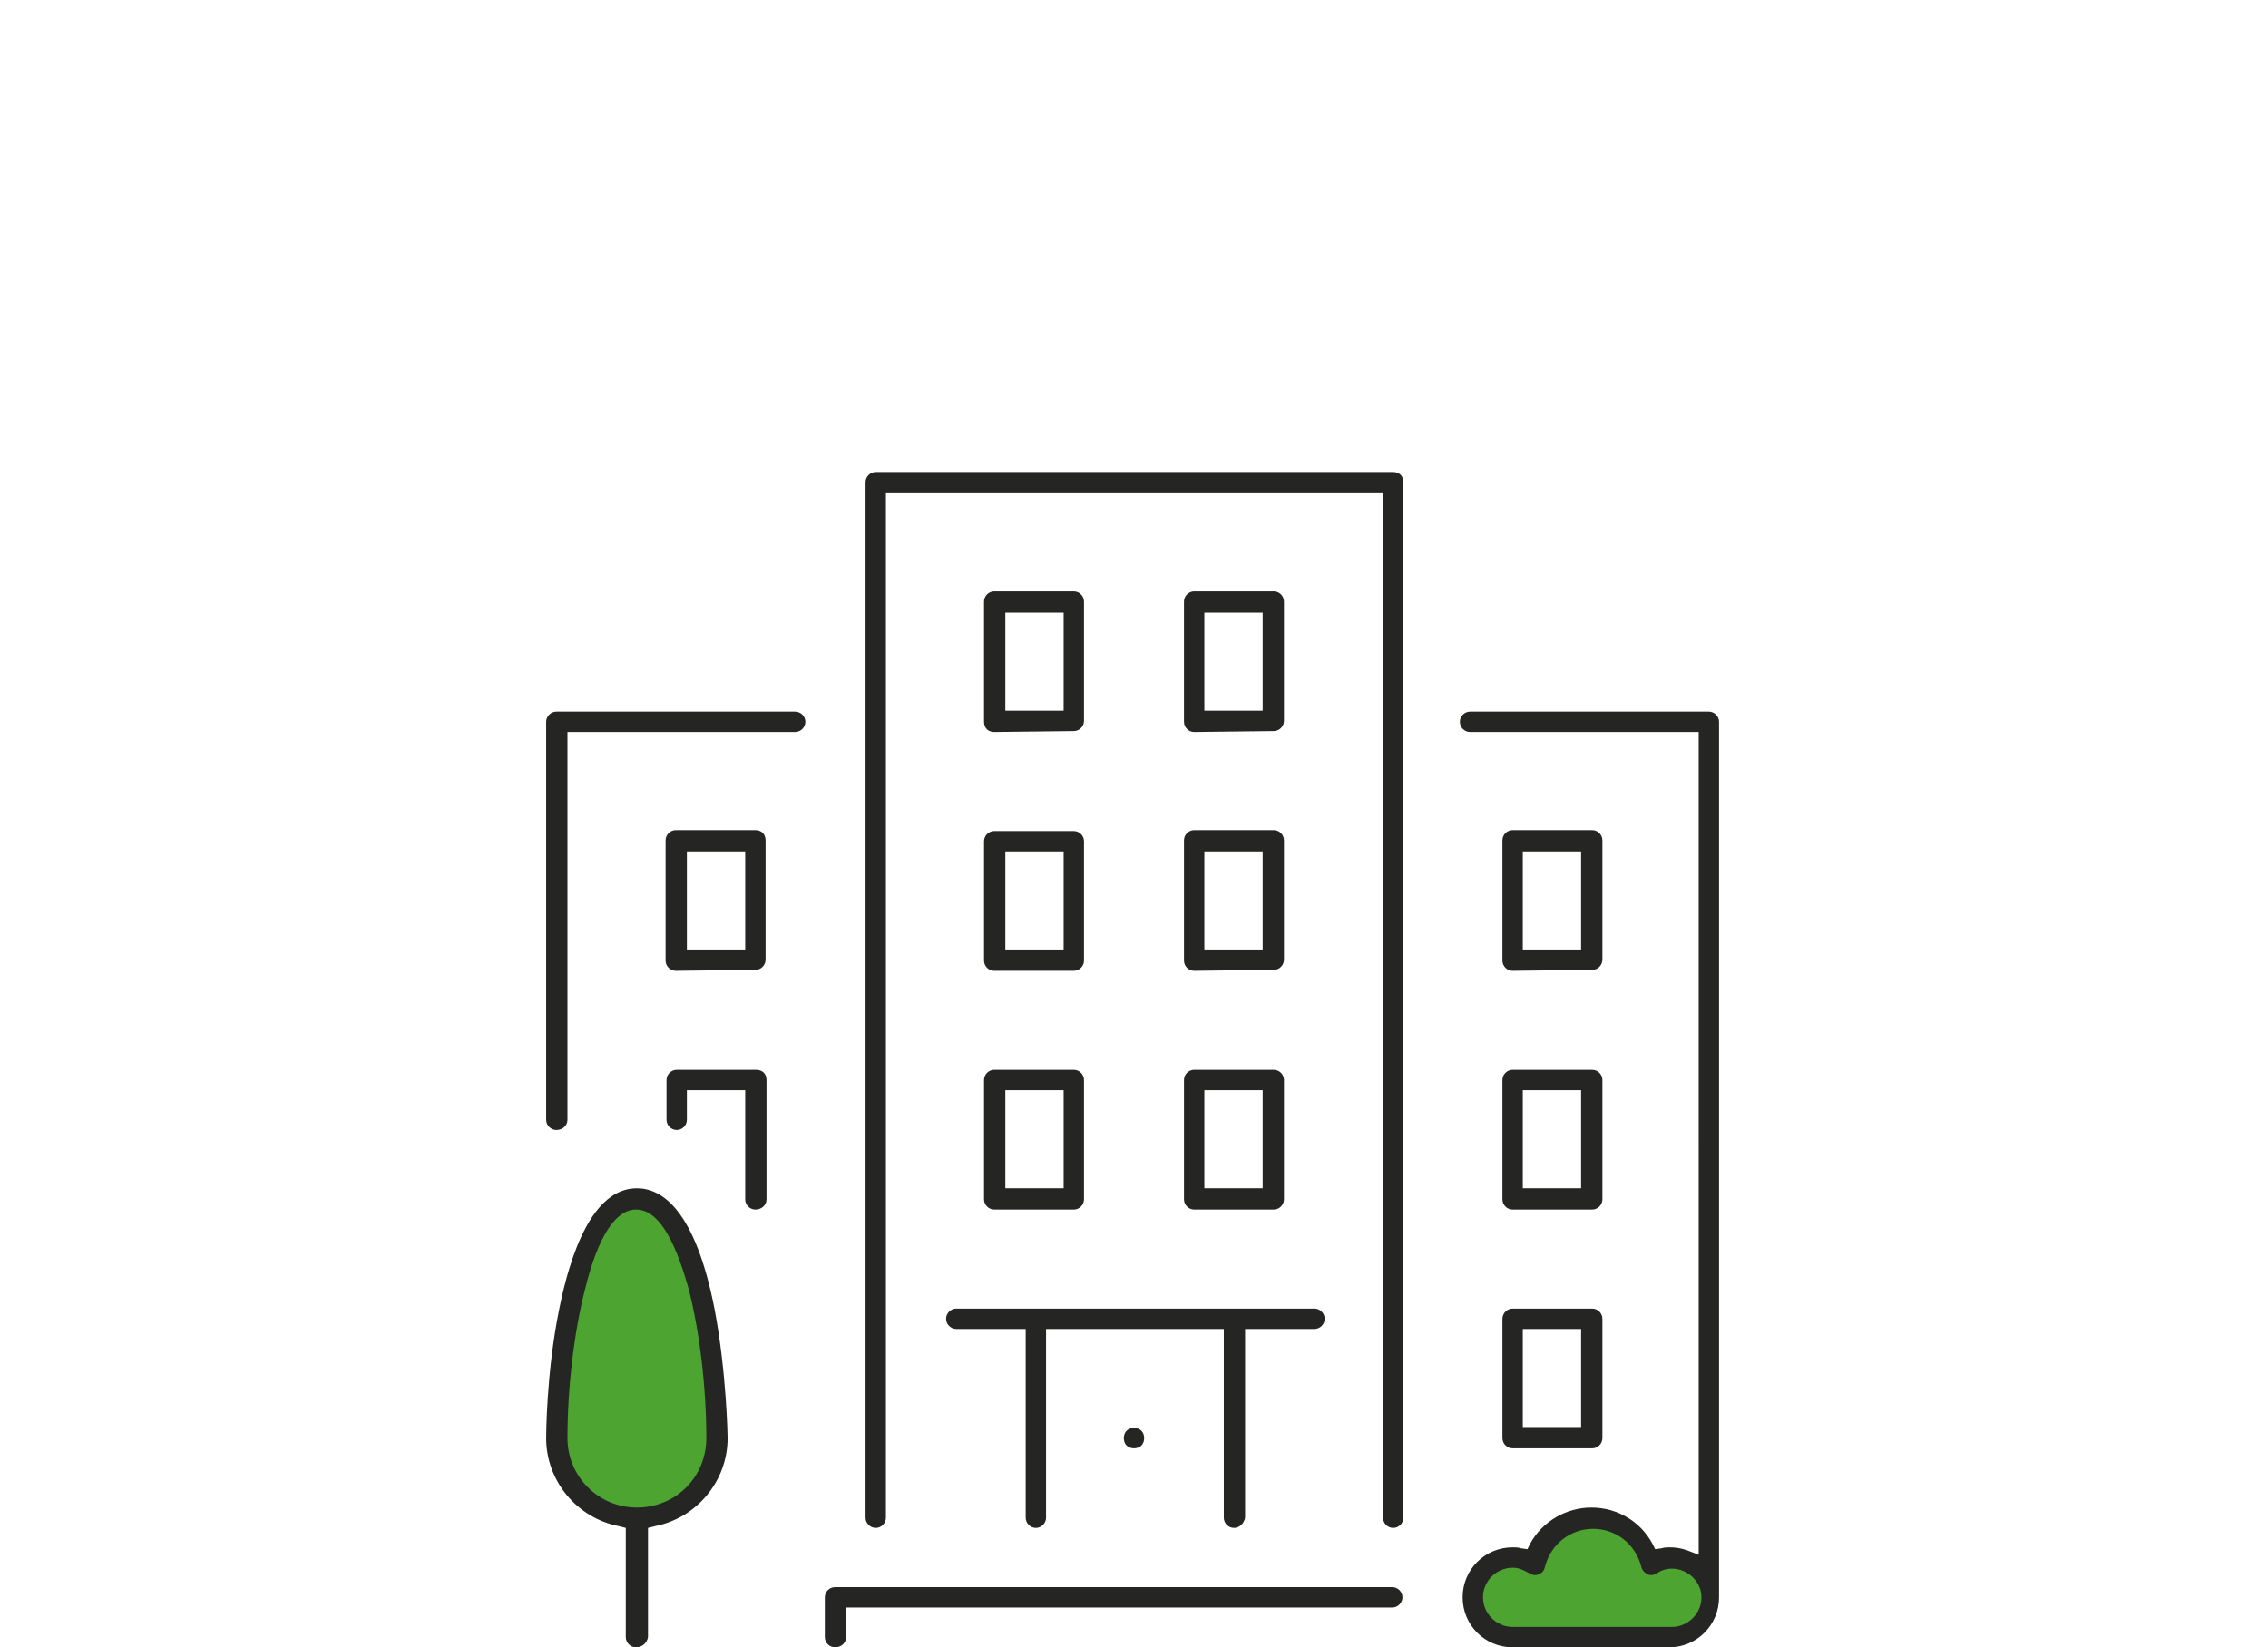 <?xml version="1.0" encoding="utf-8"?>
<!-- Generator: Adobe Illustrator 24.0.1, SVG Export Plug-In . SVG Version: 6.00 Build 0)  -->
<svg version="1.1" id="レイヤー_1" xmlns="http://www.w3.org/2000/svg" xmlns:xlink="http://www.w3.org/1999/xlink" x="0px"
	 y="0px" width="245px" height="178px" viewBox="0 0 245 178" style="enable-background:new 0 0 245 178;" xml:space="preserve">
<style type="text/css">
	.st0{fill:#252524;}
	.st1{fill:#4DA430;}
</style>
<g>
	<path class="st0" d="M90.2,178c-0.6,0-1.1-0.5-1.1-1.1v-4.3c0-0.6,0.5-1.1,1.1-1.1h60.2c0.6,0,1.1,0.5,1.1,1.1s-0.5,1.1-1.1,1.1
		h-59v3.2C91.4,177.5,90.9,178,90.2,178z"/>
	<path class="st0" d="M107.4,104.9c-0.6,0-1.1-0.5-1.1-1.1V90.9c0-0.6,0.5-1.1,1.1-1.1h8.6c0.6,0,1.1,0.5,1.1,1.1v12.9
		c0,0.6-0.5,1.1-1.1,1.1H107.4z M108.6,102.6h6.3V92h-6.3V102.6z"/>
	<path class="st0" d="M60.1,122.1c-0.6,0-1.1-0.5-1.1-1.1V78c0-0.6,0.5-1.1,1.1-1.1h25.8c0.6,0,1.1,0.5,1.1,1.1s-0.5,1.1-1.1,1.1
		H61.3V121C61.3,121.6,60.8,122.1,60.1,122.1z"/>
	<path class="st0" d="M163.4,156.5c-0.6,0-1.1-0.5-1.1-1.1v-12.9c0-0.6,0.5-1.1,1.1-1.1h8.6c0.6,0,1.1,0.5,1.1,1.1v12.9
		c0,0.6-0.5,1.1-1.1,1.1H163.4z M164.5,154.2h6.3v-10.6h-6.3V154.2z"/>
	<path class="st0" d="M81.6,130.7c-0.6,0-1.1-0.5-1.1-1.1v-11.8h-6.3v3.2c0,0.6-0.5,1.1-1.1,1.1S72,121.6,72,121v-4.3
		c0-0.6,0.5-1.1,1.1-1.1h8.6c0.3,0,0.6,0.1,0.8,0.3c0.2,0.2,0.3,0.5,0.3,0.8v12.9C82.8,130.2,82.3,130.7,81.6,130.7z"/>
	<path class="st0" d="M163.4,104.9c-0.6,0-1.1-0.5-1.1-1.1v-13c0-0.6,0.5-1.1,1.1-1.1h8.6c0.6,0,1.1,0.5,1.1,1.1v12.9
		c0,0.6-0.5,1.1-1.1,1.1L163.4,104.9L163.4,104.9z M164.5,102.6h6.3V92h-6.3V102.6z"/>
	<path class="st0" d="M73,104.9c-0.6,0-1.1-0.5-1.1-1.1v-13c0-0.6,0.5-1.1,1.1-1.1h8.6c0.3,0,0.6,0.1,0.8,0.3
		c0.2,0.2,0.3,0.5,0.3,0.8v12.9c0,0.6-0.5,1.1-1.1,1.1L73,104.9L73,104.9z M74.2,102.6h6.3V92h-6.3V102.6z"/>
	<path class="st0" d="M129,104.9c-0.6,0-1.1-0.5-1.1-1.1v-13c0-0.6,0.5-1.1,1.1-1.1h8.6c0.6,0,1.1,0.5,1.1,1.1v12.9
		c0,0.6-0.5,1.1-1.1,1.1L129,104.9L129,104.9z M130.1,102.6h6.3V92h-6.3V102.6z"/>
	<path class="st0" d="M129,79.1c-0.6,0-1.1-0.5-1.1-1.1V65c0-0.6,0.5-1.1,1.1-1.1h8.6c0.6,0,1.1,0.5,1.1,1.1v12.9
		c0,0.6-0.5,1.1-1.1,1.1L129,79.1L129,79.1z M130.1,76.8h6.3V66.2h-6.3V76.8z"/>
	<path class="st0" d="M129,130.7c-0.6,0-1.1-0.5-1.1-1.1v-12.9c0-0.6,0.5-1.1,1.1-1.1h8.6c0.6,0,1.1,0.5,1.1,1.1v12.9
		c0,0.6-0.5,1.1-1.1,1.1H129z M130.1,128.4h6.3v-10.6h-6.3V128.4z"/>
	<path class="st0" d="M107.4,79.1c-0.3,0-0.6-0.1-0.8-0.3c-0.2-0.2-0.3-0.5-0.3-0.8V65c0-0.6,0.5-1.1,1.1-1.1h8.6
		c0.6,0,1.1,0.5,1.1,1.1v12.9c0,0.6-0.5,1.1-1.1,1.1L107.4,79.1L107.4,79.1z M108.6,76.8h6.3V66.2h-6.3V76.8z"/>
	<path class="st0" d="M122.5,156.5c-0.3,0-0.6-0.1-0.8-0.3c-0.2-0.2-0.3-0.5-0.3-0.8s0.1-0.6,0.3-0.8c0.2-0.2,0.5-0.3,0.8-0.3
		s0.6,0.1,0.8,0.3c0.2,0.2,0.3,0.5,0.3,0.8s-0.1,0.6-0.3,0.8S122.8,156.5,122.5,156.5z"/>
	<path class="st0" d="M107.4,130.7c-0.6,0-1.1-0.5-1.1-1.1v-12.9c0-0.6,0.5-1.1,1.1-1.1h8.6c0.6,0,1.1,0.5,1.1,1.1v12.9
		c0,0.6-0.5,1.1-1.1,1.1H107.4z M108.6,128.4h6.3v-10.6h-6.3V128.4z"/>
	<path class="st0" d="M133.3,165.1c-0.6,0-1.1-0.5-1.1-1.1v-20.4H113V164c0,0.6-0.5,1.1-1.1,1.1s-1.1-0.5-1.1-1.1v-20.4h-7.5
		c-0.6,0-1.1-0.5-1.1-1.1s0.5-1.1,1.1-1.1H142c0.6,0,1.1,0.5,1.1,1.1s-0.5,1.1-1.1,1.1h-7.5V164
		C134.4,164.6,133.9,165.1,133.3,165.1z"/>
	<path class="st0" d="M163.4,130.7c-0.6,0-1.1-0.5-1.1-1.1v-12.9c0-0.6,0.5-1.1,1.1-1.1h8.6c0.6,0,1.1,0.5,1.1,1.1v12.9
		c0,0.6-0.5,1.1-1.1,1.1H163.4z M164.5,128.4h6.3v-10.6h-6.3V128.4z"/>
	<path class="st0" d="M150.5,165.1c-0.6,0-1.1-0.5-1.1-1.1V53.3H95.7V164c0,0.6-0.5,1.1-1.1,1.1s-1.1-0.5-1.1-1.1V52.1
		c0-0.6,0.5-1.1,1.1-1.1h55.9c0.3,0,0.6,0.1,0.8,0.3s0.3,0.5,0.3,0.8V164C151.6,164.6,151.1,165.1,150.5,165.1z"/>
	<path class="st1" d="M70.2,164c0,0-7.6-1.4-8.5-3.4c-1-2-2.2-10.8-0.1-18.4s5.3-13.9,8.5-12.3s7.4,15.8,7.3,21S75.6,163.7,70.2,164
		z"/>
	<path class="st0" d="M68.7,178c-0.6,0-1.1-0.5-1.1-1.1v-11.8l-0.8-0.2c-4.5-0.9-7.8-4.9-7.8-9.5c0-0.1,0-7,1.4-13.9
		c1.2-6,3.6-13.1,8.4-13.1c2.7,0,6.3,2.3,8.4,13.1c1.3,6.9,1.4,13.8,1.4,13.9c0,4.6-3.3,8.6-7.8,9.5l-0.8,0.2v11.8
		C69.9,177.5,69.4,178,68.7,178z M68.7,130.7c-2.2,0-4.1,2.9-5.5,8.6c-1.2,4.7-1.9,10.7-1.9,16.1c0,4.1,3.3,7.5,7.5,7.5
		s7.5-3.3,7.5-7.5c0-5.4-0.7-11.4-1.9-16.1C72.8,133.6,71,130.7,68.7,130.7z"/>
	<path class="st1" d="M174.1,177.2c0,0-10.2-0.2-11.5-0.2s-5.7-3.5-4-5.9c1.6-2.4,6.7-2.2,6.7-2.2s1.9-4.3,4.2-4.7s4.7,0,6.2,0.9
		s2.6,3.3,2.6,3.3s4.9-0.7,5.6,1.1c0.7,1.8,1.2,4.4,0.4,5.5C183.5,176,180.4,177.1,174.1,177.2z"/>
	<path class="st0" d="M163.4,178c-3,0-5.4-2.4-5.4-5.4s2.4-5.4,5.4-5.4c0.3,0,0.6,0,0.9,0.1l0.7,0.1l0.3-0.6
		c1.3-2.4,3.9-3.9,6.6-3.9c2.8,0,5.3,1.5,6.6,3.9l0.3,0.6l0.7-0.1c0.3-0.1,0.6-0.1,0.9-0.1c0.6,0,1.2,0.1,1.8,0.3l1.3,0.5V79.1
		h-24.7c-0.6,0-1.1-0.5-1.1-1.1s0.5-1.1,1.1-1.1h25.8c0.6,0,1.1,0.5,1.1,1.1v94.6c0,3-2.4,5.4-5.4,5.4H163.4z M163.4,169.4
		c-1.7,0-3.2,1.4-3.2,3.2c0,1.7,1.4,3.2,3.2,3.2h17.2c1.7,0,3.2-1.4,3.2-3.2c0-1.7-1.5-3.1-3.2-3.1c-0.6,0-1.2,0.2-1.6,0.5
		c-0.2,0.1-0.4,0.2-0.6,0.2c-0.1,0-0.3,0-0.4-0.1c-0.3-0.1-0.6-0.4-0.7-0.8c-0.6-2.4-2.7-4.1-5.2-4.1s-4.6,1.7-5.2,4.1
		c-0.1,0.4-0.3,0.7-0.7,0.8c-0.1,0.1-0.3,0.1-0.4,0.1c-0.2,0-0.4-0.1-0.6-0.2C164.5,169.6,164,169.4,163.4,169.4z"/>
</g>
</svg>
